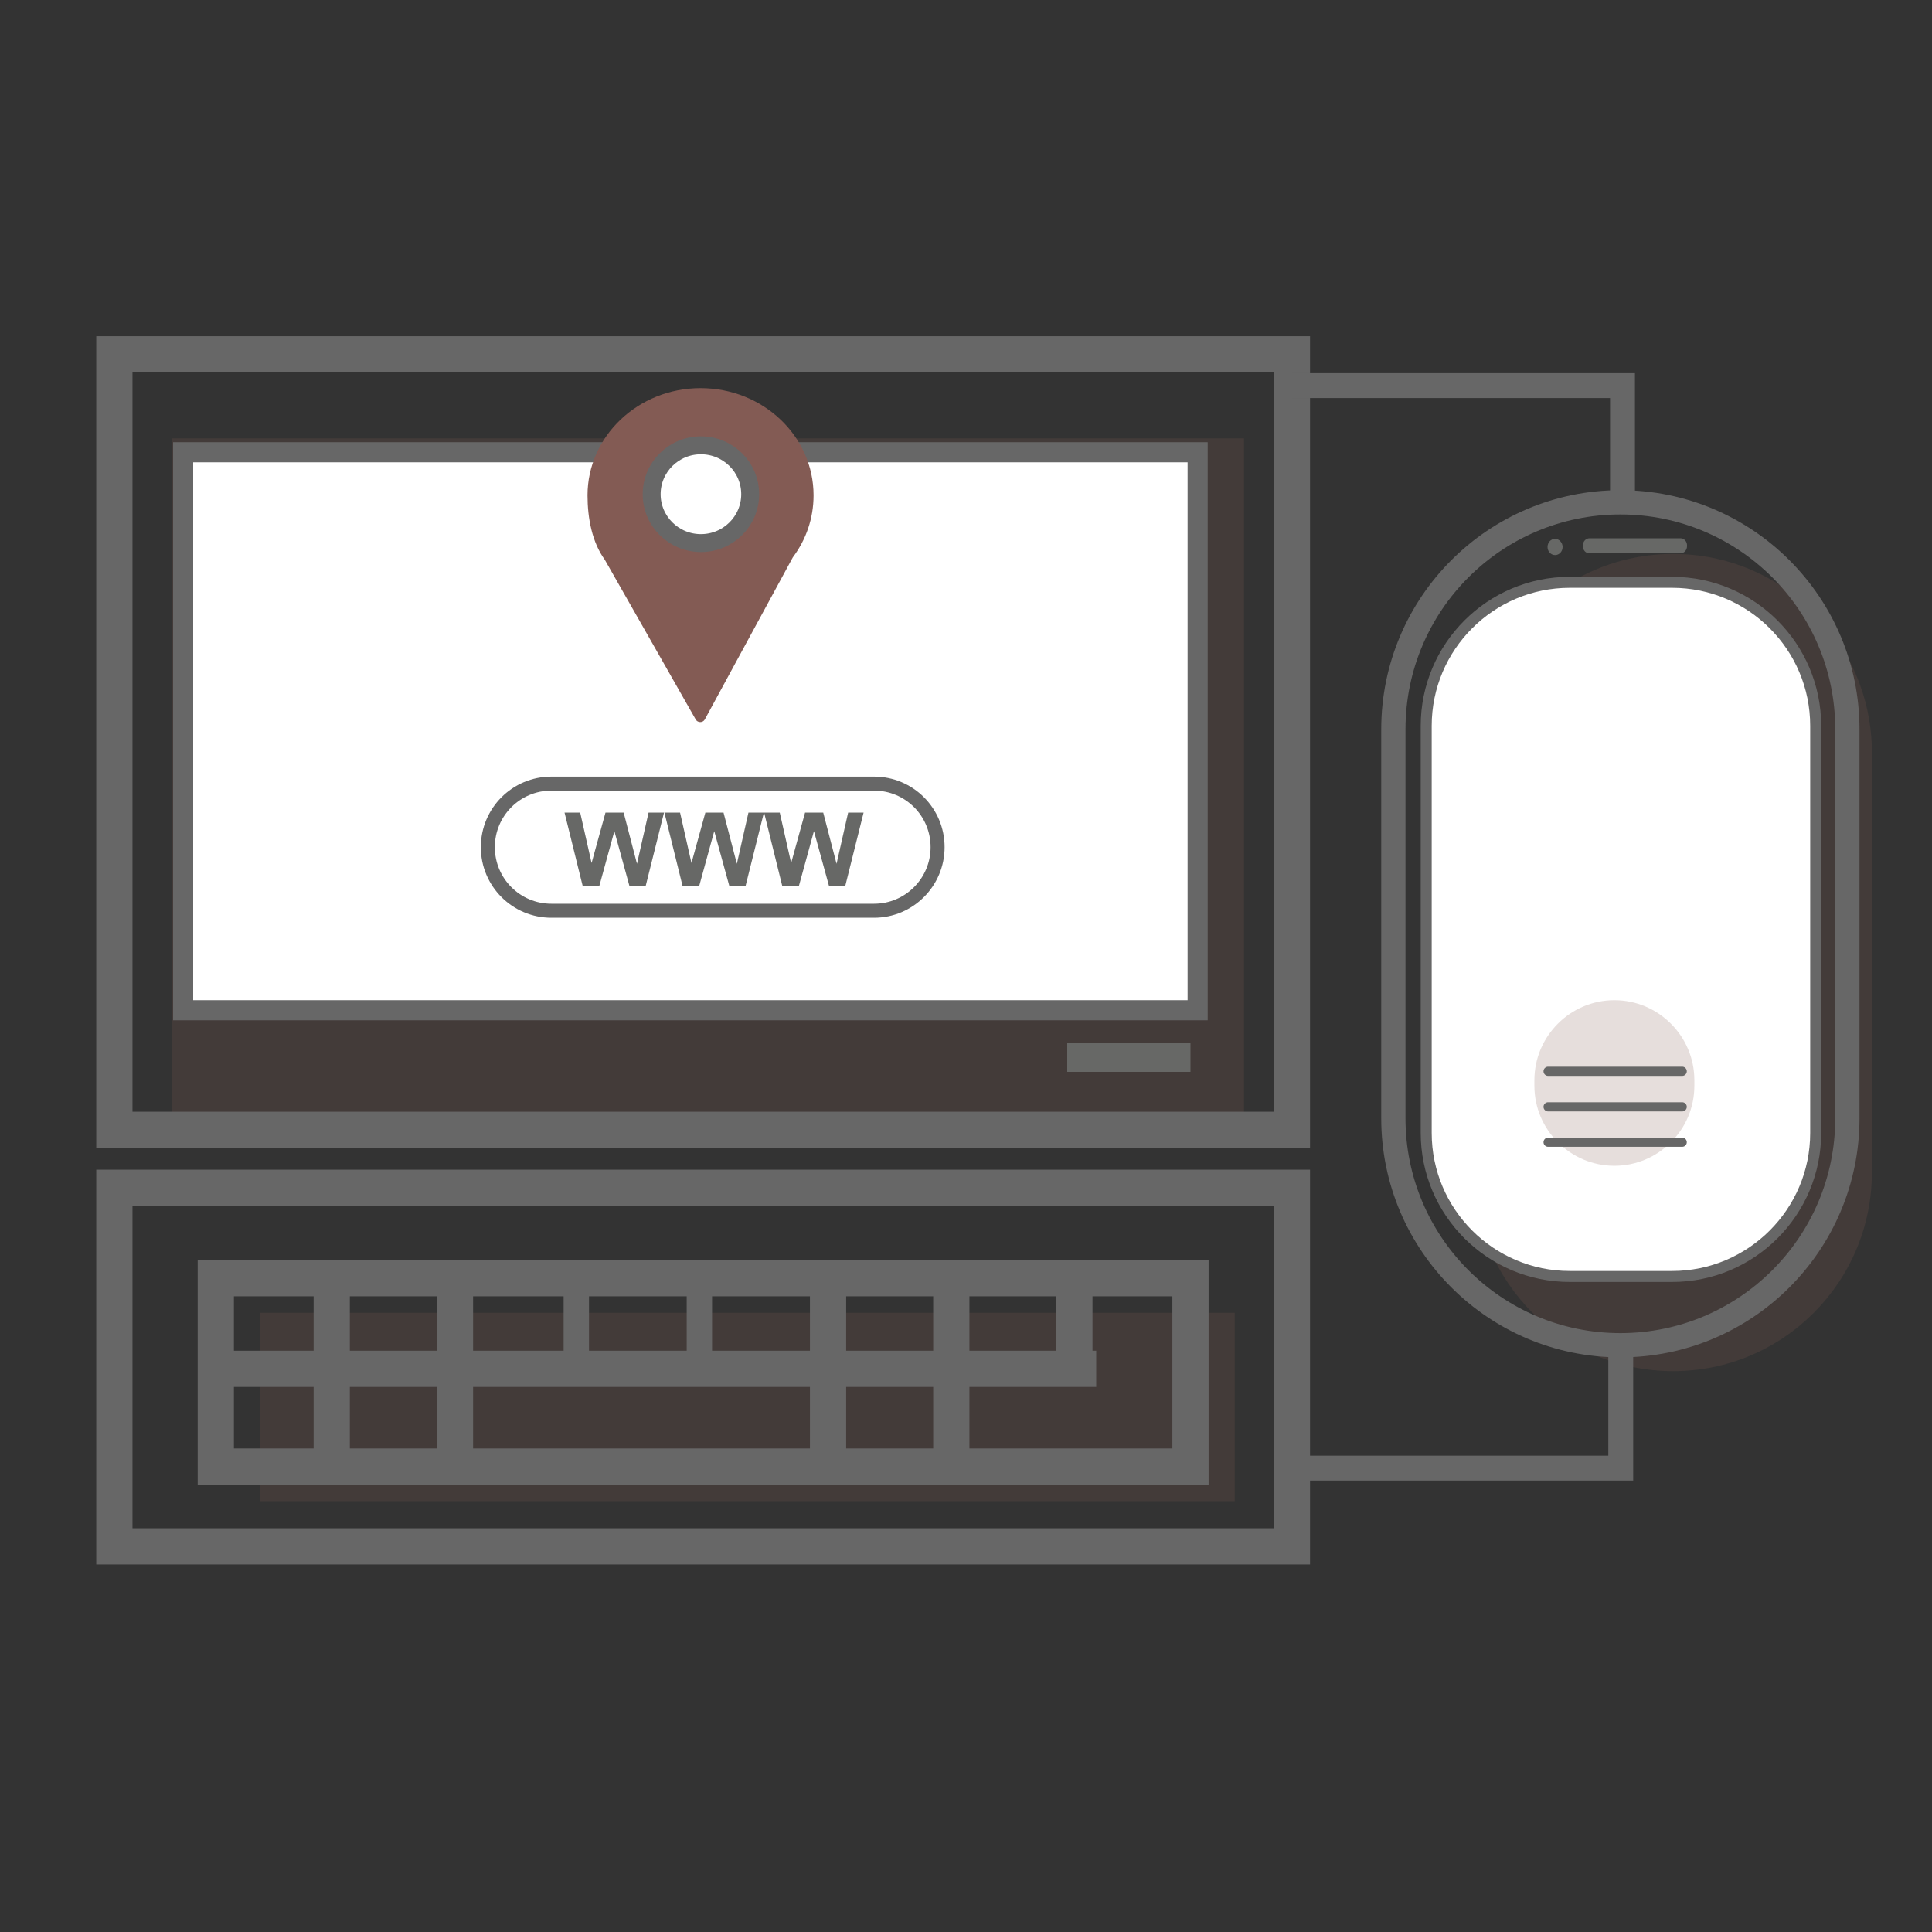 <svg width="100" height="100" viewBox="0 0 100 100" fill="none" xmlns="http://www.w3.org/2000/svg">
<rect x="0" y="0" width="100" height="100" fill="#333333" stroke="none"/>
<path opacity="0.2" d="M64.39 59.23H8.9V22.69H64.39V59.23Z" fill="#835B54"/>
<path opacity="0.2" d="M63.91 67.95H13.46V77.7H63.91V67.95Z" fill="#835B54"/>
<path d="M61.62 66.16H11.17V75.91H61.62V66.16Z" stroke="#676767" stroke-width="1.875" stroke-miterlimit="10"/>
<path d="M66.87 58.48H5.92V18.34H66.87V58.48Z" stroke="#676767" stroke-width="1.875" stroke-miterlimit="10"/>
<path d="M66.87 80.04H5.92V61.48H66.87V80.04Z" stroke="#676767" stroke-width="1.875" stroke-miterlimit="10"/>
<path d="M9.48 23.41V52.29H61.99V23.41H9.48Z" fill="white" stroke="#676767" stroke-width="1.04" stroke-miterlimit="10"/>
<path d="M10.98 70.85H56.74" stroke="#676767" stroke-width="1.875" stroke-miterlimit="10"/>
<path d="M17.17 66.16V76.48" stroke="#676767" stroke-width="1.875" stroke-miterlimit="10"/>
<path d="M23.55 66.16V76.48" stroke="#676767" stroke-width="1.875" stroke-miterlimit="10"/>
<path d="M29.83 66.16V71.6" stroke="#676767" stroke-width="1.313" stroke-miterlimit="10"/>
<path d="M36.2 66.16V71.6" stroke="#676767" stroke-width="1.313" stroke-miterlimit="10"/>
<path d="M42.86 66.16V76.48" stroke="#676767" stroke-width="1.875" stroke-miterlimit="10"/>
<path d="M49.24 66.16V76.48" stroke="#676767" stroke-width="1.875" stroke-miterlimit="10"/>
<path d="M55.61 66.16V71.23" stroke="#676767" stroke-width="1.875" stroke-miterlimit="10"/>
<path d="M61.62 53.98H55.24V55.48H61.62V53.98Z" fill="#676866"/>
<path opacity="0.2" d="M86.6 70.97C80.92 70.97 76.31 66.36 76.31 60.68V38.96C76.31 33.28 80.92 28.67 86.6 28.67C92.28 28.67 96.89 33.28 96.89 38.96V60.67C96.89 66.36 92.29 70.97 86.6 70.97Z" fill="#835B54"/>
<path d="M87.32 28.27C87.32 28.47 87.17 28.64 86.98 28.64H82.27C82.08 28.64 81.93 28.48 81.93 28.27V28.23C81.93 28.03 82.08 27.86 82.27 27.86H86.98C87.17 27.86 87.32 28.02 87.32 28.23V28.27Z" fill="#676866"/>
<path d="M86.55 66.07H81.25C77.15 66.07 73.82 62.74 73.82 58.64V37.57C73.82 33.47 77.15 30.14 81.25 30.14H86.55C90.65 30.14 93.98 33.47 93.98 37.57V58.64C93.98 62.74 90.65 66.07 86.55 66.07Z" fill="white" stroke="#676767" stroke-width="0.569" stroke-miterlimit="10"/>
<path d="M80.1 28.31C80.1 28.08 80.27 27.89 80.49 27.89C80.7 27.89 80.88 28.08 80.88 28.31C80.88 28.54 80.71 28.73 80.49 28.73C80.27 28.73 80.1 28.54 80.1 28.31Z" fill="#676866"/>
<path d="M83.87 69.63C77.38 69.63 72.12 64.37 72.12 57.88V37.75C72.12 31.26 77.38 26 83.87 26C90.36 26 95.62 31.26 95.62 37.75V57.88C95.62 64.37 90.36 69.63 83.87 69.63Z" stroke="#676767" stroke-width="1.255" stroke-miterlimit="10"/>
<path d="M83.89 69.63V75.99H66.87" stroke="#676767" stroke-width="1.288" stroke-miterlimit="10"/>
<path d="M66.87 19.96H83.98V26.01" stroke="#676767" stroke-width="1.288" stroke-miterlimit="10"/>
<path d="M41.03 28.86C41.04 28.85 41.04 28.84 41.05 28.83C41.72 27.93 42.11 26.83 42.11 25.64C42.11 22.57 39.49 20.09 36.26 20.09C33.03 20.09 30.41 22.58 30.41 25.64C30.41 26.83 30.65 28.08 31.31 28.98C31.32 28.99 31.32 28.99 31.32 29L36.01 37.24C36.11 37.42 36.38 37.42 36.48 37.24L41.03 28.86Z" fill="#835B54"/>
<path d="M36.28 28.11C37.688 28.11 38.83 26.977 38.83 25.58C38.83 24.183 37.688 23.05 36.28 23.05C34.872 23.05 33.73 24.183 33.73 25.58C33.73 26.977 34.872 28.11 36.28 28.11Z" fill="white" stroke="#676767" stroke-width="0.928" stroke-miterlimit="10"/>
<path d="M45.24 47.14H28.54C26.72 47.14 25.25 45.67 25.25 43.85C25.25 42.03 26.72 40.56 28.54 40.56H45.24C47.06 40.56 48.53 42.03 48.53 43.85C48.53 45.66 47.06 47.14 45.24 47.14Z" fill="white" stroke="#676767" stroke-width="0.725" stroke-miterlimit="10"/>
<path d="M30.16 45.86L29.22 42.06H30.03L30.62 44.67L31.34 42.06H32.28L32.97 44.71L33.57 42.06H34.37L33.42 45.86H32.58L31.8 43.02L31.02 45.86H30.16Z" fill="#676866"/>
<path d="M35.33 45.86L34.39 42.06H35.2L35.79 44.67L36.51 42.06H37.45L38.14 44.71L38.74 42.06H39.54L38.59 45.86H37.75L36.97 43.02L36.19 45.86H35.33Z" fill="#676866"/>
<path d="M40.49 45.86L39.55 42.06H40.36L40.95 44.67L41.67 42.06H42.61L43.3 44.71L43.9 42.06H44.7L43.75 45.86H42.91L42.13 43.02L41.35 45.86H40.49Z" fill="#676866"/>
<path opacity="0.2" d="M83.56 60.34C81.28 60.34 79.42 58.48 79.42 56.2V55.91C79.42 53.63 81.28 51.77 83.56 51.77C85.84 51.77 87.7 53.63 87.7 55.91V56.2C87.7 58.48 85.84 60.34 83.56 60.34Z" fill="#835B54"/>
<path d="M80.13 55.45H87.07" stroke="#676767" stroke-width="0.476" stroke-miterlimit="10" stroke-linecap="round" stroke-linejoin="round"/>
<path d="M80.13 57.29H87.07" stroke="#676767" stroke-width="0.476" stroke-miterlimit="10" stroke-linecap="round" stroke-linejoin="round"/>
<path d="M80.13 59.12H87.07" stroke="#676767" stroke-width="0.476" stroke-miterlimit="10" stroke-linecap="round" stroke-linejoin="round"/>
</svg>
